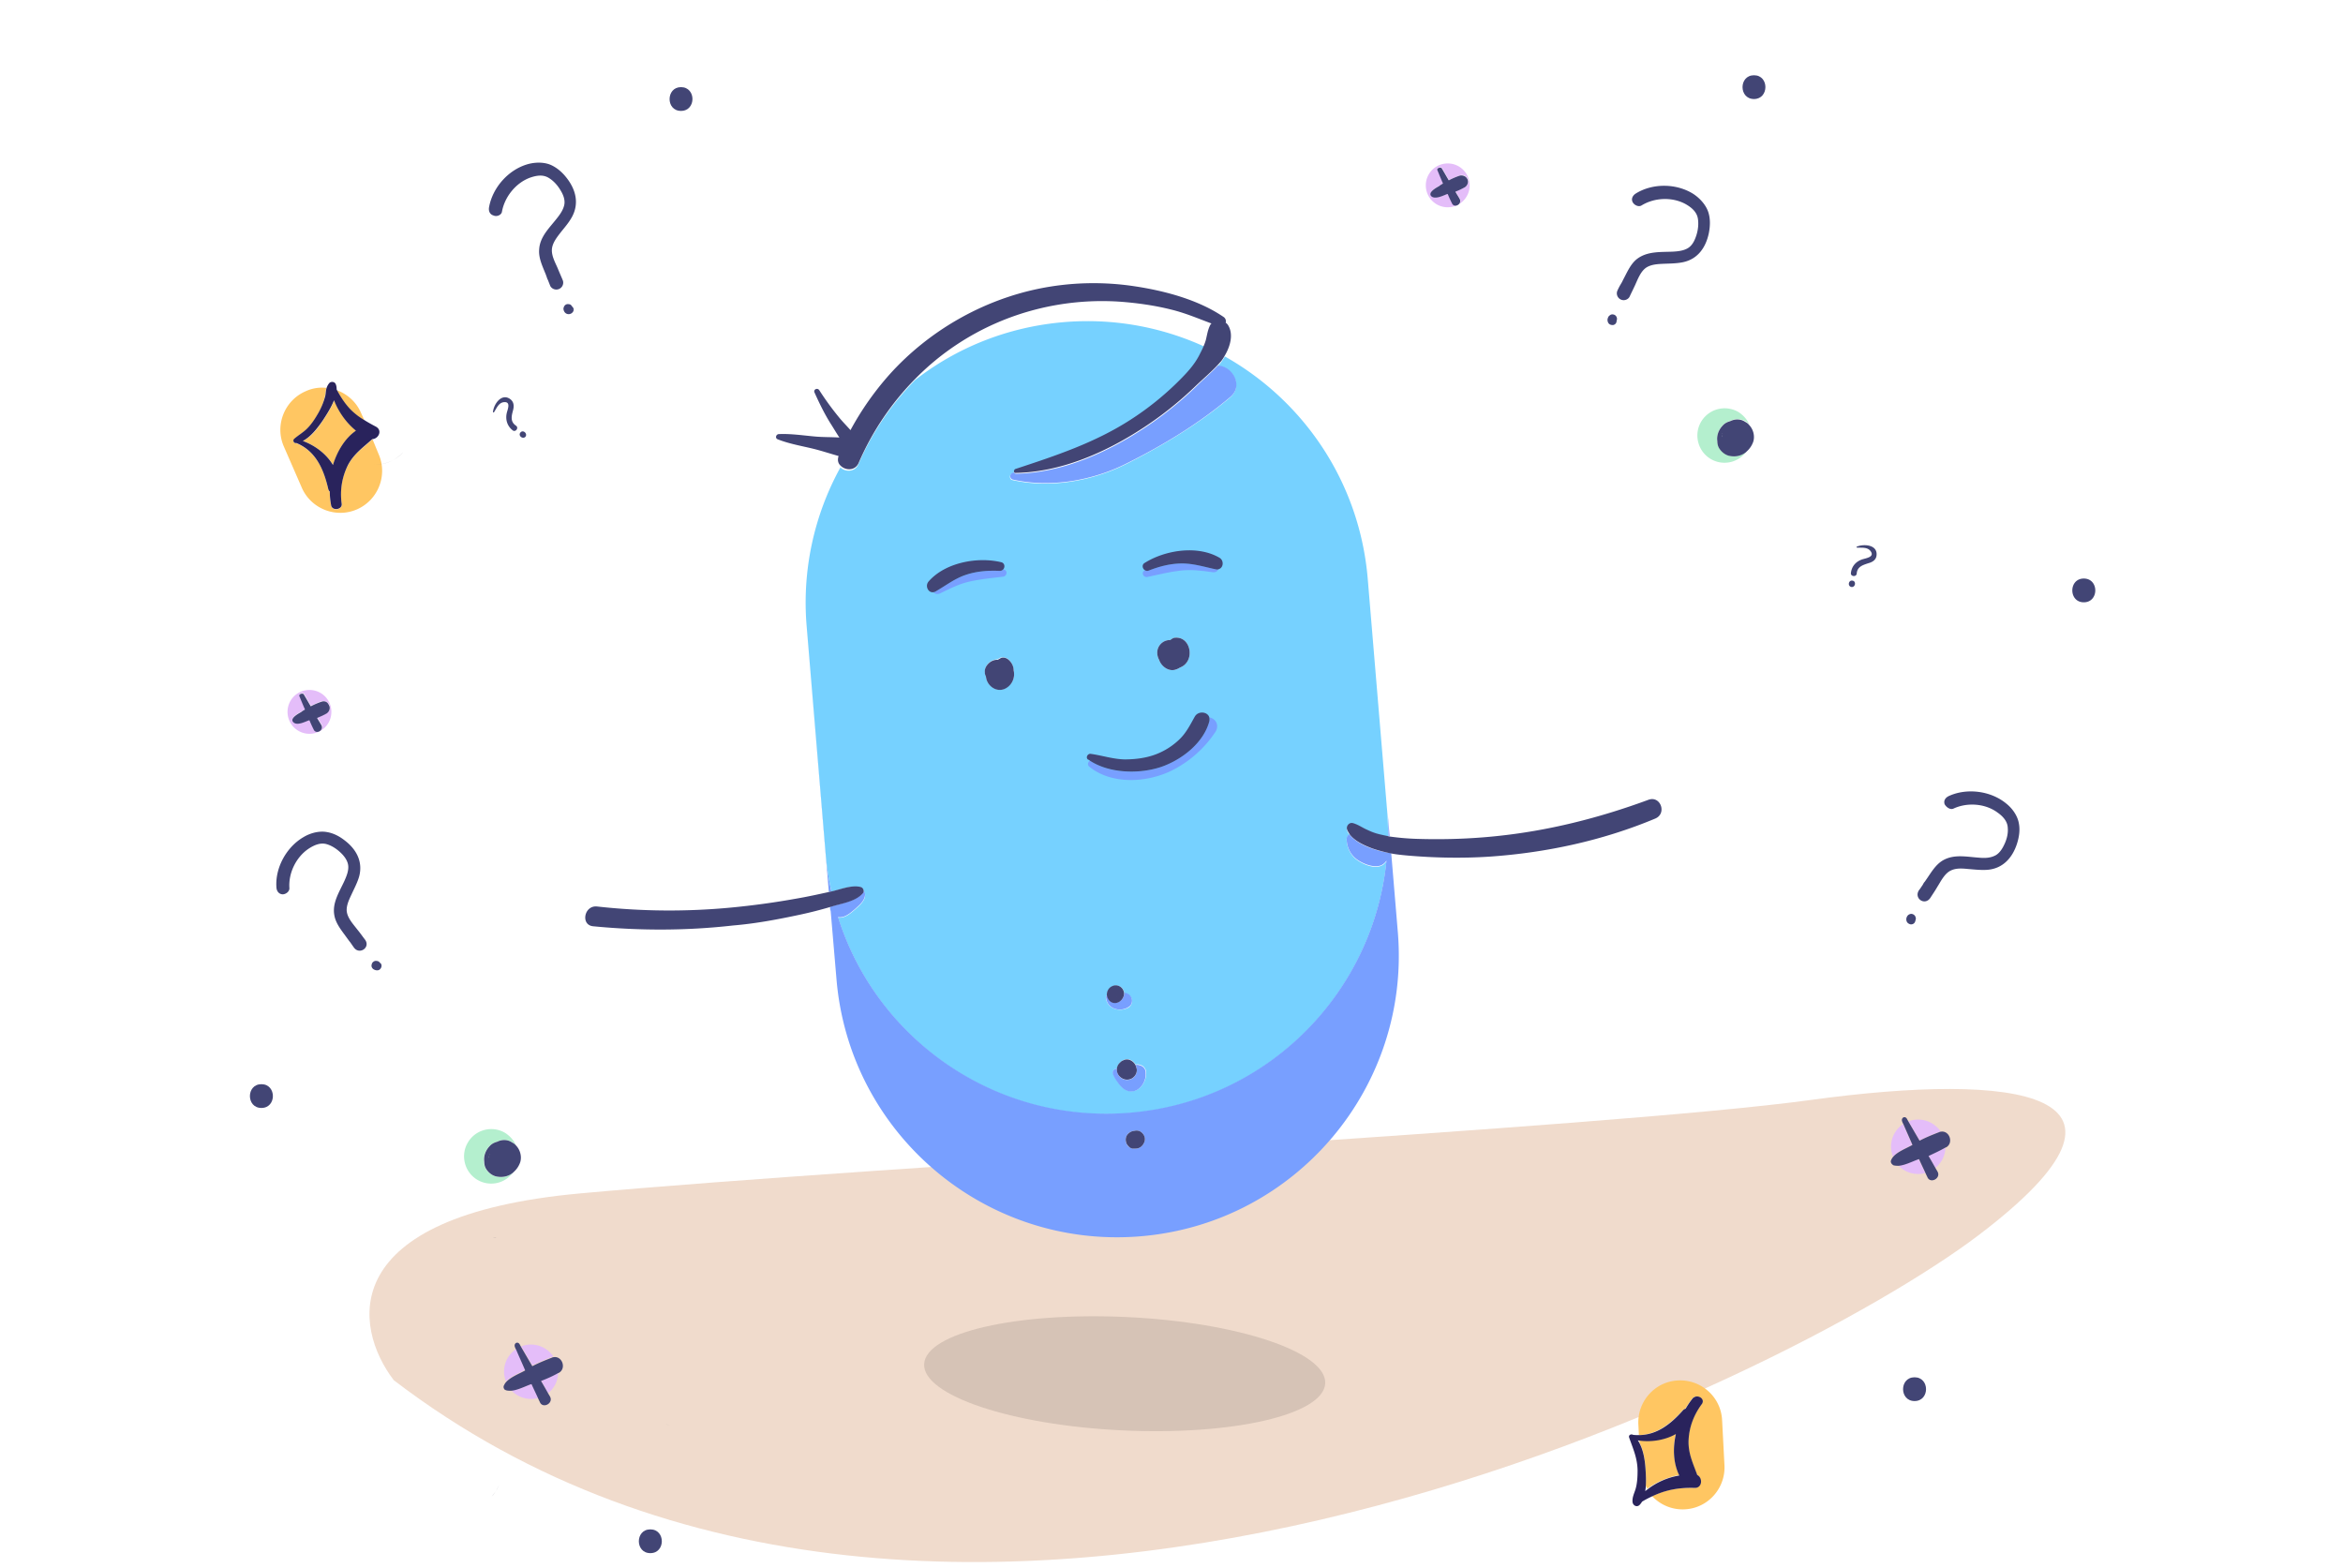 <svg width="260" height="174" fill="none" xmlns="http://www.w3.org/2000/svg"><g clip-path="url(#clip0)"><path d="M64.382 132.425c-27.305 2.488-25.168 14.856-20.686 20.729 61.023 46.64 154.625 0 175.827-16.065 21.203-16.065 4.137-18.138-18.617-15.028-22.754 3.109-102.393 7.255-136.524 10.364z" fill="#F0DBCC"/><path d="M55.055 165.399a5.284 5.284 0 01-.469.645c.176-.176.323-.411.47-.645zm-.408-28.07c.146 0 .293.03.439.03-.146-.03-.293-.03-.44-.03z" fill="#656572"/><path d="M41.343 48.755h-.03c-.966.908-1.992 1.553-2.665 2.813-.733 1.348-.938 2.842-.733 4.366.088.674-1.084.82-1.172.146a8.076 8.076 0 01-.146-1.494.579.579 0 01-.176-.322c-.469-2.169-1.348-4.161-3.516-5.07h-.059c-.234.03-.351-.322-.205-.468.44-.41.996-.703 1.436-1.143a6.99 6.99 0 001.23-1.7 6.67 6.67 0 00.762-1.962c.059-.323.088-.616.147-.88a4.309 4.309 0 00-2.315.382c-2.344 1.025-3.428 3.78-2.403 6.123l1.993 4.571c1.025 2.344 3.78 3.428 6.123 2.403 2.345-1.026 3.429-3.78 2.403-6.124l-.674-1.64zm-.908-2.109l-.381-.85a4.631 4.631 0 00-2.666-2.49c.41.761.879 1.523 1.494 2.138.469.498.996.88 1.553 1.202z" fill="#FFC662"/><path d="M35.894 46.587c-.527.82-1.289 1.846-2.256 2.344 1.348.498 2.579 1.465 3.34 2.666.47-1.552 1.29-2.959 2.55-3.809-1.055-.85-1.934-2.08-2.432-3.34-.352.82-.88 1.641-1.202 2.14z" fill="#FFC662"/><path d="M35.307 45.854c-.351.616-.732 1.202-1.23 1.7-.44.44-.967.732-1.436 1.142-.176.147-.058.499.205.47h.059c2.168.908 3.018 2.93 3.516 5.068.03.147.088.235.176.323 0 .527.058 1.025.146 1.494.088.674 1.26.527 1.172-.147-.205-1.523.03-2.988.733-4.365.674-1.231 1.67-1.905 2.666-2.813h.03c.673-.059 1.113-.967.38-1.377-.44-.235-.879-.47-1.289-.733a7.375 7.375 0 01-1.553-1.201c-.615-.645-1.084-1.377-1.494-2.139 0-.03-.03-.059-.03-.059 0-.234-.029-.44-.117-.615-.117-.264-.527-.293-.703-.088a1.59 1.59 0 00-.293.528c-.088.263-.088.556-.146.879a7.904 7.904 0 01-.791 1.933zm4.19 1.934c-1.23.85-2.08 2.286-2.549 3.81-.732-1.231-1.992-2.169-3.34-2.667.938-.498 1.7-1.524 2.256-2.344.323-.498.88-1.348 1.202-2.168.498 1.289 1.377 2.52 2.431 3.37z" fill="#29235C"/><path d="M43.482 51.128c-.586.293-1.26.44-1.963.41a4.156 4.156 0 001.963-.41zm0 0a4.42 4.42 0 001.26-.937c-.38.38-.79.703-1.26.937zm11.926 113.538a3.382 3.382 0 01-.351.733c.146-.205.263-.469.351-.733zm18.898-6.534a68.297 68.297 0 01-.44-.088 5.3 5.3 0 00.44.088z" fill="#656572"/><path d="M102.552 151.364c-.176 3.458 9.669 6.769 21.945 7.355 12.277.586 22.386-1.729 22.561-5.216.176-3.457-9.669-6.768-21.945-7.354-12.277-.586-22.386 1.728-22.561 5.215z" fill="#D6C3B6"/><path d="M75.567 12.306c1.7 0 1.7-2.637 0-2.637-1.67 0-1.7 2.637 0 2.637zm-3.4 157.4c-1.7 0-1.7 2.637 0 2.637s1.7-2.637 0-2.637zM194.642 8.35c-1.7 0-1.7 2.638 0 2.638 1.67 0 1.699-2.637 0-2.637zM29.008 120.306c-1.7 0-1.7 2.637 0 2.637s1.7-2.637 0-2.637zm183.448 32.523c-1.699 0-1.699 2.637 0 2.637 1.7 0 1.7-2.637 0-2.637z" fill="#424575"/><path d="M60.828 154.587c.674-.527 1.084-1.348 1.114-2.256a22.65 22.65 0 01-1.905.879c.264.44.528.908.791 1.377zm-1.845-1.025c-.615.205-1.494.673-2.227.732a2.983 2.983 0 002.198.938c.264 0 .527-.03.79-.118-.263-.498-.497-1.025-.76-1.552zm-.703-1.583a77.12 77.12 0 01-.997-2.285 2.98 2.98 0 00-1.348 2.52c0 .381.088.761.205 1.084.498-.557 1.524-.938 2.14-1.319zm3.017-1.435c.03 0 .088-.029.117-.029-.557-.792-1.465-1.319-2.49-1.319-.381 0-.733.059-1.085.205l1.231 2.11a29.874 29.874 0 012.227-.967z" fill="#E4BDF9"/><path d="M56.14 154.265c.176.058.381.058.586.058.733-.058 1.612-.527 2.227-.732h.03c.234.527.498 1.055.732 1.582.058.146.146.293.205.439.352.733 1.524.088 1.113-.644-.058-.117-.146-.234-.205-.352a60.286 60.286 0 00-.79-1.377c.673-.263 1.288-.527 1.904-.879.029 0 .058-.029.088-.029.85-.498.351-1.905-.616-1.729-.029 0-.088 0-.117.03-.762.293-1.494.586-2.227.966l-1.23-2.109c-.059-.117-.118-.205-.176-.322-.235-.381-.674-.088-.528.293.03.117.088.205.147.322.322.762.674 1.523.996 2.285-.615.352-1.64.733-2.139 1.319-.088.088-.146.205-.205.322-.117.205-.03.41.117.527.03-.029.059.03.088.03z" fill="#424575"/><path d="M181.28 168.915l.117-.059c-.058.029-.087.059-.117.059zM122.798.088l.205-.088c-.059.03-.088.03-.147.059-.029 0-.058.029-.058.029z" fill="#B4EFCE"/><path d="M154.207 92.793l-.264-3.076c.088 1.025.118 2.022.118 3.047.029 0 .087.03.146.03zm-61.941 6.153a30.13 30.13 0 01-.615-4.014l-2.139-25.579 2.461 29.622c.088-.029.147-.029.235-.058.03.03.03.03.058.03z" fill="#789FFF"/><path d="M92.268 98.946c.996-.234 2.197-.732 3.223-.498a.467.467 0 01.351.44.558.558 0 01.147.293c.117.674-.586 1.289-1.055 1.699-.528.469-1.201 1.055-1.934.938 4.307 13.624 17.551 22.942 32.377 21.711 15.236-1.26 27.014-13.302 28.479-27.981-.117.205-.322.41-.527.498-.791.41-2.022-.118-2.696-.586-.762-.528-1.172-1.407-1.201-2.315 0-.234.117-.41.322-.498a1.618 1.618 0 01-.263-.498c-.147-.381.205-.82.615-.733.586.117 1.084.498 1.641.762.556.234 1.084.41 1.67.557.205.058.41.088.615.117 0-.996-.029-2.022-.117-3.047l-2.139-25.58c-.908-10.752-7.12-19.747-15.851-24.67-.147.264-.323.498-.469.703-.117.147-.235.264-.352.381 1.553-.03 2.93 2.14 1.407 3.458-3.487 2.959-7.56 5.39-11.632 7.442-3.78 1.875-8.41 2.666-12.541 1.728-.322-.058-.351-.586-.058-.703.087-.029.175-.058.234-.088-.029-.117.029-.263.176-.293 4.424-1.465 8.79-2.93 12.745-5.45a32.48 32.48 0 005.421-4.365c.849-.85 1.67-1.729 2.227-2.813.175-.352.38-.732.527-1.113a31.172 31.172 0 00-15.558-2.696c-6.241.527-11.896 2.842-16.496 6.417a30.557 30.557 0 00-6.3 9.347c-.38.908-1.494.879-1.992.351a31.09 31.09 0 00-3.75 17.639l2.138 25.579c.117 1.23.323 2.549.616 3.867zm30.442 11.75c0-.118.059-.205.147-.264v-.029c0-.235.058-.44.205-.645a.958.958 0 01.439-.322.897.897 0 011.202.527c.029.088.029.176.058.264a.82.82 0 01.557.205c.41.352.41 1.025-.059 1.348-.996.586-2.431.176-2.549-1.084zm2.637 10.372c-.498-.088-.849-.381-1.142-.791-.264-.352-.528-.703-.674-1.114-.117-.351.146-.586.439-.615.03-.264.147-.469.352-.674.088-.088.146-.146.264-.205.058-.029.117-.059.205-.088.498-.176.996.147 1.23.557.03 0 .059-.029.088-.029.205-.03.352.029.528.087.322.118.556.499.556.821.03 1.025-.762 2.227-1.846 2.051zm6.241-47.437c-.176.205-.41.352-.644.44a1.7 1.7 0 01-.616.263c-.732.147-1.406-.41-1.67-1.025v-.03a1.633 1.633 0 01-.205-1.171 1.405 1.405 0 011.407-1.085c.175-.146.38-.234.586-.263 1.494-.088 2.021 1.904 1.142 2.871zm-19.689-.469c.351.323.556.762.586 1.202a1.806 1.806 0 01-.733 1.904c-.937.645-2.08 0-2.315-1.025 0-.059-.029-.118-.029-.206a1.693 1.693 0 01-.117-.41c-.029-.468.176-.85.527-1.142a1.41 1.41 0 01.879-.323c.088-.058.176-.117.293-.175.293-.088.674-.03.909.175zm12.217 36.567z" fill="#76D1FF"/><path d="M123.941 110.578c.029-.029 0-.029 0 0z" fill="#76D1FF"/><path d="M152.273 94.17c-.85-.293-1.934-.791-2.52-1.582a.558.558 0 00-.322.498c.029.938.439 1.787 1.201 2.315.674.469 1.905.967 2.696.586.205-.117.41-.293.527-.498-1.465 14.708-13.244 26.721-28.48 27.981-14.825 1.231-28.098-8.087-32.376-21.711.703.146 1.406-.469 1.934-.938.468-.41 1.142-.996 1.054-1.7-.029-.087-.058-.204-.146-.292a.42.42 0 01-.117.293c-.791.85-2.227 1.084-3.311 1.406-.088.03-.205.059-.293.088-.03.176 0 .322.058.469l.645 7.559c1.436 17.199 16.555 29.974 33.754 28.539 17.199-1.436 29.974-16.555 28.538-33.754l-.732-8.76a10.546 10.546 0 01-2.11-.499zm-25.403 32.787a.98.98 0 01-.528.439c-.175.059-.293.059-.468.059h-.147c-.059 0-.088-.029-.146-.029a.893.893 0 01-.235-.118.69.69 0 01-.322-.38c-.176-.323-.147-.674.058-.997a.981.981 0 01.733-.439c.146-.029.293-.059.439-.029.323.029.616.322.733.615.117.293.059.615-.117.879z" fill="#789FFF"/><path d="M125.259 111.721c.468-.293.468-.996.058-1.348a.88.88 0 00-.557-.205c0 .352-.175.703-.439.909-.264.205-.645.234-.938.117a.883.883 0 01-.498-.791.305.305 0 00-.146.263c.088 1.29 1.553 1.7 2.52 1.055zm1.348 6.534c-.175-.059-.322-.117-.527-.088-.029 0-.059.029-.088.029a.873.873 0 01.147.44c.058.381-.118.762-.44.996a1.088 1.088 0 01-1.113.088 1.158 1.158 0 01-.645-.938v-.205c-.293 0-.557.264-.439.615.146.411.41.762.674 1.114.293.381.644.703 1.142.791 1.084.176 1.875-1.026 1.817-1.992a.843.843 0 00-.528-.85z" fill="#789FFF"/><path d="M153.417 92.647a6.582 6.582 0 01-1.67-.557c-.557-.234-1.055-.615-1.641-.761-.41-.088-.762.351-.616.732.059.176.176.322.264.498.586.791 1.67 1.26 2.52 1.582.674.235 1.377.41 2.08.557.586.117 1.202.176 1.817.234 3.047.264 6.153.323 9.2.118 6.27-.44 12.511-1.788 18.313-4.22 1.318-.556.586-2.578-.762-2.08-5.479 2.022-11.164 3.457-16.994 4.043-2.872.293-5.743.381-8.614.293a27.737 27.737 0 01-3.106-.263c-.059 0-.088-.03-.147-.03-.205-.058-.439-.087-.644-.146zm-64.637 8.848a45.925 45.925 0 003.34-.85c.088-.029.205-.058.293-.087 1.084-.323 2.52-.528 3.311-1.407a.376.376 0 00.117-.293.467.467 0 00-.351-.44c-1.026-.234-2.198.264-3.223.499h-.03c-.087.029-.146.029-.234.058-1.201.264-2.403.528-3.604.733a87.57 87.57 0 01-7.237.996 72.46 72.46 0 01-14.914-.117c-1.435-.147-1.846 2.08-.41 2.197 5.157.498 10.343.498 15.5-.088 2.49-.205 4.98-.673 7.442-1.201zm34.575 9.728c.293.146.673.088.937-.117.264-.205.469-.557.44-.909 0-.088-.03-.175-.059-.263-.176-.469-.732-.733-1.201-.528a.958.958 0 00-.44.323c-.146.205-.205.41-.205.644v.029c.029.352.235.674.528.821zm.586-.645c0-.029.029-.029 0 0zm.175-.849zm.47 9.962c.351.176.791.146 1.113-.088.322-.235.498-.615.439-.996a2.52 2.52 0 00-.146-.44c-.234-.439-.762-.732-1.231-.557-.058.03-.146.059-.205.088a.905.905 0 00-.263.205 1.014 1.014 0 00-.352.674v.205c.029.411.293.733.645.909zm.82-1.026v.03c0-.059 0-.088.029-.147-.029.029-.029.059-.029.117zm.849 6.798c-.147-.029-.293 0-.44.029-.293.029-.556.205-.732.44-.205.293-.205.674-.059.996.088.146.176.264.323.381a.586.586 0 00.234.117.268.268 0 00.147.029h.146c.147 0 .293 0 .469-.058a.984.984 0 00.527-.44c.176-.264.235-.586.117-.879-.117-.293-.41-.586-.732-.615zm.293.293s0-.029 0 0c0-.029 0-.029 0 0 0-.029 0 0 0 0zm-16.73-52.242c-.352.293-.586.674-.528 1.142 0 .147.059.293.117.41 0 .06.03.118.03.206.234 1.025 1.377 1.67 2.314 1.025.616-.41.909-1.201.733-1.904 0-.44-.205-.88-.586-1.202-.234-.205-.615-.293-.879-.146a2.603 2.603 0 00-.293.176c-.322-.03-.645.088-.908.293zm20.628-2.754c-.205 0-.41.117-.586.263a1.405 1.405 0 00-1.407 1.085c-.088.41 0 .82.205 1.171v.03c.264.644.967 1.172 1.671 1.025.234-.058.439-.146.615-.263.234-.088.469-.235.644-.44.879-.967.352-2.96-1.142-2.871z" fill="#424575"/><path d="M134.869 63.17c-1.26-.263-2.403-.673-3.721-.644-1.29 0-2.52.322-3.722.791-.146.059-.263.03-.38-.03-.469.206-.176.85.293.733 1.201-.263 2.402-.556 3.633-.703 1.23-.146 2.344 0 3.574.176.352.059.586-.117.674-.38-.058.087-.205.087-.351.058z" fill="#789FFF"/><path d="M127.076 63.288a.43.43 0 00.381.03c1.201-.47 2.432-.792 3.721-.792 1.289 0 2.461.381 3.721.645.146.03.264.03.381-.03.498-.175.556-.966.029-1.26-2.432-1.406-6.006-.849-8.292.587-.351.205-.234.674.059.82z" fill="#424575"/><path d="M103.899 65.603c1.085-.674 2.081-1.407 3.311-1.817 1.231-.41 2.491-.498 3.78-.44a.485.485 0 00.352-.146c.498.03.439.733-.03.791-1.23.147-2.461.264-3.662.528-1.201.263-2.227.79-3.311 1.318-.322.147-.586.059-.762-.117a.55.55 0 00.322-.117z" fill="#789FFF"/><path d="M111.312 63.2a.485.485 0 01-.352.147c-1.289-.059-2.549.029-3.779.44-1.231.41-2.198 1.171-3.311 1.816a.645.645 0 01-.381.117c-.528 0-.85-.733-.44-1.201 1.846-2.11 5.421-2.755 8.029-2.14.439.089.468.587.234.821z" fill="#424575"/><path d="M132.701 42.925a39.446 39.446 0 01-5.889 4.688c-4.132 2.695-9.054 4.863-14.064 4.951-.118 0-.176-.058-.206-.146-.087.03-.175.058-.234.088-.293.117-.264.615.059.703 4.131.938 8.79.146 12.54-1.729 4.073-2.021 8.146-4.483 11.632-7.442 1.524-1.29.147-3.487-1.406-3.457-.762.82-1.641 1.552-2.432 2.344z" fill="#789FFF"/><path d="M95.285 51.363a30.554 30.554 0 016.3-9.347 28.276 28.276 0 014.717-3.867c5.362-3.516 11.778-5.128 18.166-4.659 1.846.147 3.692.41 5.45.85 1.582.38 3.018.996 4.512 1.553-.029.058-.088.088-.117.146-.293.557-.352 1.084-.498 1.67a4.705 4.705 0 01-.206.586c-.146.381-.351.762-.527 1.114-.557 1.084-1.377 1.963-2.227 2.813a32.473 32.473 0 01-5.42 4.365c-3.956 2.55-8.292 3.985-12.746 5.45-.117.03-.176.176-.176.293.03.088.088.176.206.147 5.01-.088 9.932-2.257 14.064-4.952a39.446 39.446 0 005.889-4.688c.791-.762 1.67-1.495 2.432-2.315.117-.117.234-.264.351-.38.176-.206.323-.44.469-.704.586-.996.967-2.315.381-3.31a1.02 1.02 0 00-.293-.323.571.571 0 00-.205-.615c-2.813-1.934-6.593-2.93-9.933-3.429a30.379 30.379 0 00-10.548.264c-6.329 1.29-12.247 4.688-16.584 9.493a32.522 32.522 0 00-4.365 6.212c-.41-.469-.88-.938-1.26-1.406a31.741 31.741 0 01-2.198-3.018c-.205-.323-.703-.088-.527.263.527 1.172 1.084 2.315 1.758 3.4.322.497.644 1.054.996 1.581-.908-.058-1.846-.029-2.754-.117-1.29-.117-2.666-.322-3.956-.264-.322 0-.468.47-.117.586 1.26.498 2.666.733 3.985 1.055.938.235 1.817.528 2.754.791-.146.44-.058.791.176 1.026.557.615 1.67.644 2.051-.264z" fill="#424575"/><path d="M34.34 76.561a2.426 2.426 0 00-2.432 2.432 2.426 2.426 0 002.432 2.432 2.426 2.426 0 002.432-2.432 2.426 2.426 0 00-2.432-2.432zm2.168 1.582c.205.323.117.733-.234.967a8.51 8.51 0 01-1.055.498c.147.264.322.528.469.791.322.586-.586 1.084-.85.498a15.908 15.908 0 00-.469-1.025h-.058c-.44.146-1.26.586-1.67.264-.586-.44.498-1.026.79-1.172.147-.088.294-.206.44-.293-.205-.499-.41-.967-.615-1.465-.117-.235.322-.381.469-.235.264.44.527.908.79 1.348.411-.205.821-.38 1.231-.527a.804.804 0 01.762.351z" fill="#E4BDF9"/><path d="M35.718 77.85c-.44.147-.85.323-1.23.528-.264-.44-.528-.909-.792-1.348-.146-.147-.586 0-.469.234.205.498.41.996.616 1.465a3.862 3.862 0 00-.44.293c-.264.147-1.377.733-.791 1.172.44.323 1.26-.117 1.67-.263h.059c.146.351.293.674.468 1.025.264.586 1.172.088.85-.498-.146-.264-.322-.527-.469-.791.352-.147.704-.293 1.055-.498.352-.235.44-.674.235-.967-.147-.322-.44-.44-.762-.352zm195.519-13.653c-1.699 0-1.699 2.636 0 2.636 1.7 0 1.7-2.636 0-2.636z" fill="#424575"/><path d="M212.192 127.016a77.962 77.962 0 01-.996-2.286 2.983 2.983 0 00-1.348 2.52c0 .381.088.762.205 1.084.498-.556 1.524-.967 2.139-1.318zm.703 1.582c-.615.205-1.494.674-2.227.733a2.984 2.984 0 002.198.937c.264 0 .527-.029.791-.117-.264-.498-.498-1.025-.762-1.553.03 0 0 0 0 0zm2.344-3.018c.029 0 .088-.029.117-.029-.556-.791-1.465-1.319-2.49-1.319-.381 0-.733.059-1.084.206l1.23 2.109a25.763 25.763 0 012.227-.967zm.645 1.758c-.615.322-1.26.615-1.905.879.264.469.528.938.792 1.377a3.012 3.012 0 001.113-2.256z" fill="#E4BDF9"/><path d="M215.884 127.338c.029 0 .059-.029.088-.029.85-.498.352-1.905-.615-1.729-.03 0-.088 0-.118.029-.761.293-1.494.586-2.226.967l-1.231-2.109c-.059-.118-.117-.206-.176-.323-.234-.381-.674-.088-.527.293.029.117.088.205.146.323.323.761.674 1.523.997 2.285-.616.352-1.641.733-2.139 1.319a1.18 1.18 0 00-.205.322c-.118.205-.03.41.117.527.029.03.088.088.117.088.176.059.381.059.586.059.732-.059 1.611-.528 2.227-.733h.029c.234.528.498 1.055.733 1.582.058.147.146.293.205.44.351.732 1.523.088 1.113-.645-.059-.117-.146-.234-.205-.351-.264-.469-.527-.938-.791-1.377.615-.293 1.26-.586 1.875-.938z" fill="#424575"/><path d="M191.125 48.257l-.029.205c0-.058.029-.117.029-.175v-.03z" fill="#B4EFCE"/><path d="M188.81 46.733c-.879 1.407-.439 3.282.967 4.161a3.003 3.003 0 004.044-.82c-.059.058-.117.088-.176.146-.527.41-1.172.498-1.787.322-.469-.117-.879-.468-1.114-.879a1.507 1.507 0 01-.176-.732c-.087-.615.147-1.26.586-1.729a1.93 1.93 0 01.85-.498c.528-.264 1.172-.264 1.67.03.176.087.323.205.44.351-.235-.527-.645-.996-1.172-1.348a3.033 3.033 0 00-4.132.996z" fill="#B4EFCE"/><path d="M191.507 47.496l-.029.03s.029 0 .029-.03zm-.353.556l-.029.117c.029-.03.029-.058.029-.117z" fill="#B4EFCE"/><path d="M192.005 46.734c-.323.087-.616.234-.85.498-.439.468-.674 1.084-.586 1.728 0 .264.059.528.176.733.234.41.644.762 1.113.879.616.146 1.26.058 1.788-.322a.774.774 0 00.175-.147 2.55 2.55 0 00.733-1.084c.205-.645 0-1.377-.44-1.846a1.292 1.292 0 00-.439-.352c-.498-.351-1.143-.351-1.67-.087zm-.85 1.318c0 .03 0 .088-.029.117l.029-.117zm-.029.205v.059c0 .058 0 .117-.03.176l.03-.235zm.351-.703l.03-.03s-.03 0-.03.03z" fill="#424575"/><path d="M54.265 128.246l-.03.205c0-.058.03-.117.03-.175v-.03z" fill="#B4EFCE"/><path d="M51.95 126.723c-.879 1.406-.439 3.281.967 4.16a3.002 3.002 0 004.044-.82c-.059.059-.117.088-.176.146-.527.411-1.172.499-1.787.323-.47-.117-.88-.469-1.114-.879a1.505 1.505 0 01-.175-.733c-.088-.615.146-1.26.586-1.728.234-.235.527-.411.85-.499.527-.263 1.171-.263 1.67.03.175.088.322.205.439.351-.234-.527-.645-.996-1.172-1.347a3.012 3.012 0 00-4.132.996zm2.726.762l-.03.029.03-.029z" fill="#B4EFCE"/><path d="M54.324 128.041l-.03.117c0-.058 0-.087.03-.117z" fill="#B4EFCE"/><path d="M55.174 126.694c-.323.087-.616.234-.85.498-.44.468-.674 1.084-.586 1.728 0 .264.059.528.176.733.234.41.644.762 1.113.879.615.146 1.26.058 1.788-.322a.788.788 0 00.175-.147 2.55 2.55 0 00.733-1.084c.205-.645 0-1.377-.44-1.846a1.306 1.306 0 00-.44-.352c-.497-.351-1.142-.351-1.67-.087zm-.85 1.347c0 .03 0 .088-.03.118l.03-.118zm-.059.205v.059c0 .059 0 .117-.029.176l.03-.235zm.381-.732l.03-.029-.03.029z" fill="#424575"/><path d="M160.653 23a2.427 2.427 0 002.432-2.431 2.427 2.427 0 00-2.432-2.432 2.426 2.426 0 00-2.432 2.432A2.426 2.426 0 00160.653 23zm-.938-2.373c.147-.088.293-.205.44-.293-.206-.498-.411-.967-.616-1.465-.117-.234.323-.38.469-.234.264.44.527.908.791 1.348.41-.206.821-.381 1.231-.528a.673.673 0 01.791.323c.205.322.117.732-.235.966-.351.206-.703.352-1.054.498.146.264.322.528.468.792.323.586-.586 1.084-.849.498a16.076 16.076 0 00-.469-1.026h-.059c-.439.147-1.26.586-1.67.264-.615-.41.469-.996.762-1.143z" fill="#E4BDF9"/><path d="M160.595 21.535h.059c.146.352.293.674.468 1.026.264.586 1.172.088.85-.498-.146-.264-.322-.527-.469-.791a8.502 8.502 0 001.055-.498c.352-.235.44-.674.235-.967-.147-.264-.469-.381-.792-.322a7.794 7.794 0 00-1.23.527c-.264-.44-.528-.908-.791-1.348-.147-.146-.586 0-.469.234.205.499.41.997.615 1.465-.146.088-.293.176-.439.294-.264.146-1.377.732-.791 1.171.468.294 1.289-.146 1.699-.293z" fill="#424575"/><path d="M191.097 157.546c-.147-2.578-2.374-4.512-4.923-4.365-2.578.146-4.512 2.373-4.365 4.922l.058 1.143c1.993-.059 3.516-1.26 4.864-2.754.088-.088.205-.176.293-.176.264-.44.557-.879.85-1.231v.029c.498-.439 1.377.118.937.704-.908 1.23-1.435 2.637-1.465 4.19 0 1.377.528 2.431.967 3.662.645.322.557 1.465-.322 1.436-1.787-.059-3.223.234-4.659.908a4.632 4.632 0 003.663 1.465c2.578-.146 4.512-2.373 4.365-4.922l-.263-5.011z" fill="#FFC662"/><path d="M186.35 163.67c-.674-1.377-.733-3.018-.381-4.6-1.202.674-2.667.908-4.044.732l.03.323c.439.849.586 1.933.644 2.783.029.528.088 1.26.029 1.963.059.117.118.205.176.322 1.026-.761 2.286-1.289 3.546-1.523z" fill="#FFC662"/><path d="M188.342 163.67c-.44-1.231-.967-2.286-.967-3.663.029-1.553.557-2.959 1.465-4.19.439-.586-.44-1.142-.938-.703v-.029a9.098 9.098 0 00-.849 1.231.6.6 0 00-.293.175c-1.348 1.524-2.872 2.725-4.864 2.755-.205 0-.44 0-.674-.03-.205-.117-.527 0-.44.293.44 1.26.909 2.256.938 3.633 0 .674-.029 1.378-.205 2.022-.147.528-.41.967-.352 1.524.059.381.469.586.762.322.117-.117.205-.234.293-.381.381-.234.791-.439 1.172-.615 1.436-.674 2.901-.967 4.659-.908.85.029.937-1.114.293-1.436zm-5.714 1.26c.059-.733 0-1.465-.029-1.963-.059-.85-.205-1.934-.645-2.784a2.13 2.13 0 00-.205-.351c.059 0 .118.029.176.029 1.377.176 2.842-.059 4.044-.733-.352 1.583-.293 3.223.38 4.6a7.905 7.905 0 00-3.545 1.553c-.088.059-.146.118-.234.176.029-.205.058-.351.058-.527z" fill="#29235C"/><path d="M55.7 23.499c.293-1.641 1.524-3.194 3.106-3.78.674-.234 1.406-.38 2.05 0 .558.322 1.026.85 1.349 1.406.293.47.527 1.055.41 1.612-.117.557-.469 1.055-.82 1.494-.82 1.055-1.876 2.022-1.964 3.428-.088.938.352 1.846.704 2.725.058.117.088.264.146.381 0 .03.088.235.03.088-.06-.117.058.176.087.205.088.235.176.44.264.674a.766.766 0 001.406-.586c-.175-.44-.38-.879-.556-1.319-.293-.703-.791-1.523-.645-2.344.117-.615.527-1.142.908-1.64.44-.557.938-1.114 1.29-1.758.82-1.495.44-3.018-.557-4.307-.469-.616-1.055-1.143-1.758-1.465-.791-.352-1.787-.323-2.608-.088-2.139.615-3.897 2.607-4.278 4.805-.058.38.088.762.498.879.381.176.88-.059.938-.41zm7.354 10.753c-.029-.059 0-.03 0 0 0-.088.03-.176.059-.264l-.059.059c-.029.03-.029.088-.029.146.03-.117 0-.058 0-.029 0-.03.03-.059.03-.059v.03c.058-.059.117-.088.175-.147h.147c-.06-.029-.118-.029-.206 0h-.029.117-.029c.03 0 .059 0 .117.03h-.029c.03 0 .059.029.088.029h-.03c.03.03.06.059.089.059-.03-.03-.088-.06-.118-.118l.088.088-.03-.03.089.089-.03-.03c.03.03.03.088.059.118v-.03c0 .03 0 .088.03.118v-.03c0 .03 0 .088-.03.117v-.029c.03-.146.03-.264-.059-.38a.38.38 0 00-.351-.235.444.444 0 00-.381.088c-.117.088-.176.234-.205.38a.67.67 0 00.176.47.556.556 0 00.556.146.572.572 0 00.381-.352c.03-.117.03-.234-.029-.322-.03-.059-.088-.088-.146-.146l.058.058c.03.059.059.088.088.147-.03-.147-.146-.293-.322-.293.029 0 .088.029.117.029-.03-.03-.059-.03-.088-.03-.088-.029-.176 0-.234.089-.059.058-.059.146-.03.234zM32.115 98.536c-.118-1.64.732-3.428 2.139-4.365.586-.381 1.289-.704 1.992-.499.615.176 1.201.586 1.64 1.026.382.38.733.879.762 1.436.03.556-.205 1.113-.439 1.64-.557 1.202-1.348 2.403-1.113 3.751.146.937.79 1.699 1.318 2.432.088.117.147.205.234.322.03.029.147.205.06.088-.089-.117.116.146.146.176.146.205.263.381.41.586.615.879 1.904 0 1.23-.879-.293-.381-.556-.762-.85-1.114-.468-.615-1.113-1.289-1.171-2.08-.03-.615.263-1.23.527-1.787.293-.645.645-1.29.85-1.993.44-1.611-.264-2.988-1.553-3.984-.586-.47-1.29-.85-2.051-.967-.85-.147-1.817.117-2.55.556-1.933 1.114-3.193 3.458-3.017 5.626.03.38.264.703.674.732.38 0 .79-.322.762-.703zm9.639 8.526c-.058-.058-.029-.029 0 0v-.263c0 .029-.029.058-.029.058 0 .059-.03.088 0 .147v-.117.029c.059-.059.088-.117.147-.176.029 0 .058-.029.087-.029h-.029.088c-.059 0-.117 0-.205.058h-.03c.03 0 .06-.029.089-.029h-.03.117-.029c.03 0 .059 0 .117.029h-.029c.03.03.059.03.117.059-.058-.029-.088-.059-.146-.059.03.03.058.03.117.059 0 0-.03 0-.03-.029l.089.088-.03-.03c.03.03.059.059.088.117 0 0 0-.029-.03-.029.03.029.03.088.06.117v-.029.088a.485.485 0 00-.147-.352c-.088-.117-.264-.146-.41-.146-.147 0-.264.088-.352.176a.67.67 0 00-.117.41.5.5 0 00.293.381c.176.088.381.117.557.029a.545.545 0 00.263-.439c0-.118-.029-.235-.117-.293-.058-.059-.088-.059-.176-.088.03 0 .059.029.088.029l.117.117c-.058-.117-.205-.234-.38-.205h.117-.088a.22.22 0 00-.205.147c-.03.029 0 .117.058.175zm175.038-17.345c1.524-.703 3.516-.557 4.864.44.586.41 1.114.966 1.143 1.699.058.644-.117 1.318-.41 1.904-.235.498-.586 1.026-1.114 1.23-.527.235-1.142.235-1.699.177-1.319-.088-2.725-.41-3.956.293-.82.468-1.318 1.347-1.846 2.11-.087.116-.146.234-.234.322-.029.029-.146.205-.059.087.059-.117-.087.147-.117.206-.146.205-.263.41-.41.585-.615.909.645 1.788 1.26.85.264-.41.527-.79.762-1.201.41-.645.82-1.524 1.553-1.846.586-.264 1.26-.205 1.875-.146.732.058 1.465.146 2.168.087 1.699-.146 2.754-1.347 3.252-2.9.235-.733.352-1.524.205-2.256-.146-.85-.732-1.67-1.406-2.198-1.699-1.406-4.366-1.758-6.387-.82-.352.175-.586.498-.44.908.205.352.645.645.996.469zm-4.746 12.159c.029-.058.029-.029 0 0a.475.475 0 01.234-.088h-.088c-.058 0-.087.03-.146.059.088-.029.029-.029.029 0h.088-.029c.088.029.146.059.234.088.03.029.03.058.059.058 0 .03.029.059.029.088-.029-.058-.058-.117-.117-.175l-.029-.03c.029.03.058.059.058.088l-.029-.029c.029.029.029.058.059.088v-.03c0 .03 0 .059.029.118v-.088.088c0 .029-.029.088-.029.117 0 0 0-.029.029-.029-.029.029-.059.058-.059.117 0 0 0-.03.03-.03l-.088.088.029-.029c-.029.029-.088.029-.117.059h.029a.648.648 0 00.293-.264c.088-.147.059-.293 0-.44a.521.521 0 00-.293-.263c-.146-.059-.293-.03-.439.058-.147.088-.235.264-.264.411-.029.205.029.41.176.527.146.117.322.176.498.117a.463.463 0 00.263-.205c.03-.059.03-.117.03-.205v.088c-.03.058-.059.088-.059.146.088-.117.147-.293.059-.41 0 .029.029.088.029.117 0-.029 0-.058-.029-.088a.222.222 0 00-.205-.146c-.147-.088-.205-.059-.264.029zm-29.885-79.08c1.436-.88 3.399-.967 4.893-.147.616.352 1.202.82 1.348 1.553.117.644.029 1.348-.176 1.963-.176.527-.439 1.084-.937 1.377-.498.293-1.114.352-1.67.381-1.319.059-2.755-.059-3.897.762-.762.556-1.143 1.494-1.583 2.315l-.175.351c-.03.03-.118.235-.059.088.059-.117-.088.176-.117.205-.117.205-.235.44-.322.645a.758.758 0 001.347.674c.205-.44.411-.85.616-1.29.322-.703.644-1.611 1.318-2.021.557-.323 1.231-.352 1.846-.381.733-.03 1.465-.03 2.168-.176 1.67-.352 2.549-1.67 2.872-3.252.146-.762.175-1.553-.059-2.286-.264-.82-.938-1.553-1.641-2.021-1.875-1.202-4.541-1.231-6.416-.059-.323.205-.528.557-.352.938.176.351.674.586.996.38zm-3.282 12.628c.029-.059.029-.059 0 0a.875.875 0 01.234-.117h-.088c-.058 0-.087.029-.117.058.088-.059.03-.03.03-.03.029 0 .058-.029.058-.029h-.029c.088.03.146.03.234.06.03.028.03.028.059.058.029.029.029.058.058.088-.029-.059-.058-.118-.117-.147 0 0-.029 0-.029-.03.029.03.059.06.088.06l-.029-.03c.029.03.029.059.058.088v-.03c0 .03.029.06.029.118v-.087.086c0 .03-.029.089-.029.118 0 0 0-.03.029-.03-.029.03-.029.089-.058.118 0 0 0-.03.029-.03l-.088.089.03-.03c-.03.03-.059.059-.118.059h.03a.522.522 0 00.263-.293c.059-.147.03-.293-.058-.44a.48.48 0 00-.323-.205.435.435 0 00-.41.117c-.146.088-.205.294-.234.44 0 .205.058.41.234.527.147.088.352.118.498.059.088-.059.205-.117.235-.234.029-.088.029-.118.029-.206v.088c-.029.059-.029.088-.059.147a.35.35 0 000-.44c.03.03.03.088.059.118 0-.03-.029-.059-.029-.088-.059-.088-.117-.147-.235-.117-.117-.03-.205.029-.234.117z" fill="#424575"/><path d="M134.196 80.048c-.645 2.402-3.048 4.248-5.304 5.04-2.402.82-5.743.79-7.94-.675-.234.147-.322.47-.059.674 2.549 2.051 6.564 1.758 9.318.323a12.565 12.565 0 004.659-4.19c.498-.791-.03-1.524-.674-1.612a.75.75 0 010 .44z" fill="#789FFF"/><path d="M120.952 84.413c2.197 1.436 5.538 1.495 7.94.674 2.256-.79 4.659-2.637 5.303-5.04a1.08 1.08 0 000-.439c-.175-.644-1.23-.761-1.611-.088-.498.88-.908 1.73-1.641 2.462a7.73 7.73 0 01-2.695 1.728c-1.085.41-2.286.557-3.458.557-1.289-.03-2.49-.44-3.75-.615-.323-.059-.616.41-.293.644.058 0 .146.059.205.117zm-66.13-38.675c.293-.44.498-1.055 1.113-1.114.733-.058.44.703.322 1.114-.205.761 0 1.523.645 2.021.322.235.703-.293.352-.527-.645-.44-.498-1.055-.323-1.7.118-.439.118-.908-.293-1.23-.966-.733-1.846.527-1.933 1.406 0 .059.087.088.117.03zm2.93 2.255c-.293.352.264.791.557.47.264-.352-.264-.821-.557-.47zm148.317 12.775c.527.03 1.172-.088 1.523.41.41.587-.381.733-.791.85-.791.205-1.318.762-1.406 1.553-.059.41.615.469.644.059.059-.762.674-.938 1.29-1.143.439-.117.849-.352.908-.85.146-1.201-1.377-1.318-2.168-.996-.088.03-.059.088 0 .117zm-.499 3.662c-.439-.087-.586.616-.117.704.44.058.557-.645.117-.703z" fill="#424575"/></g><defs><clipPath id="clip0"><path fill="#fff" d="M0 0h260v173.333H0z"/></clipPath></defs></svg>